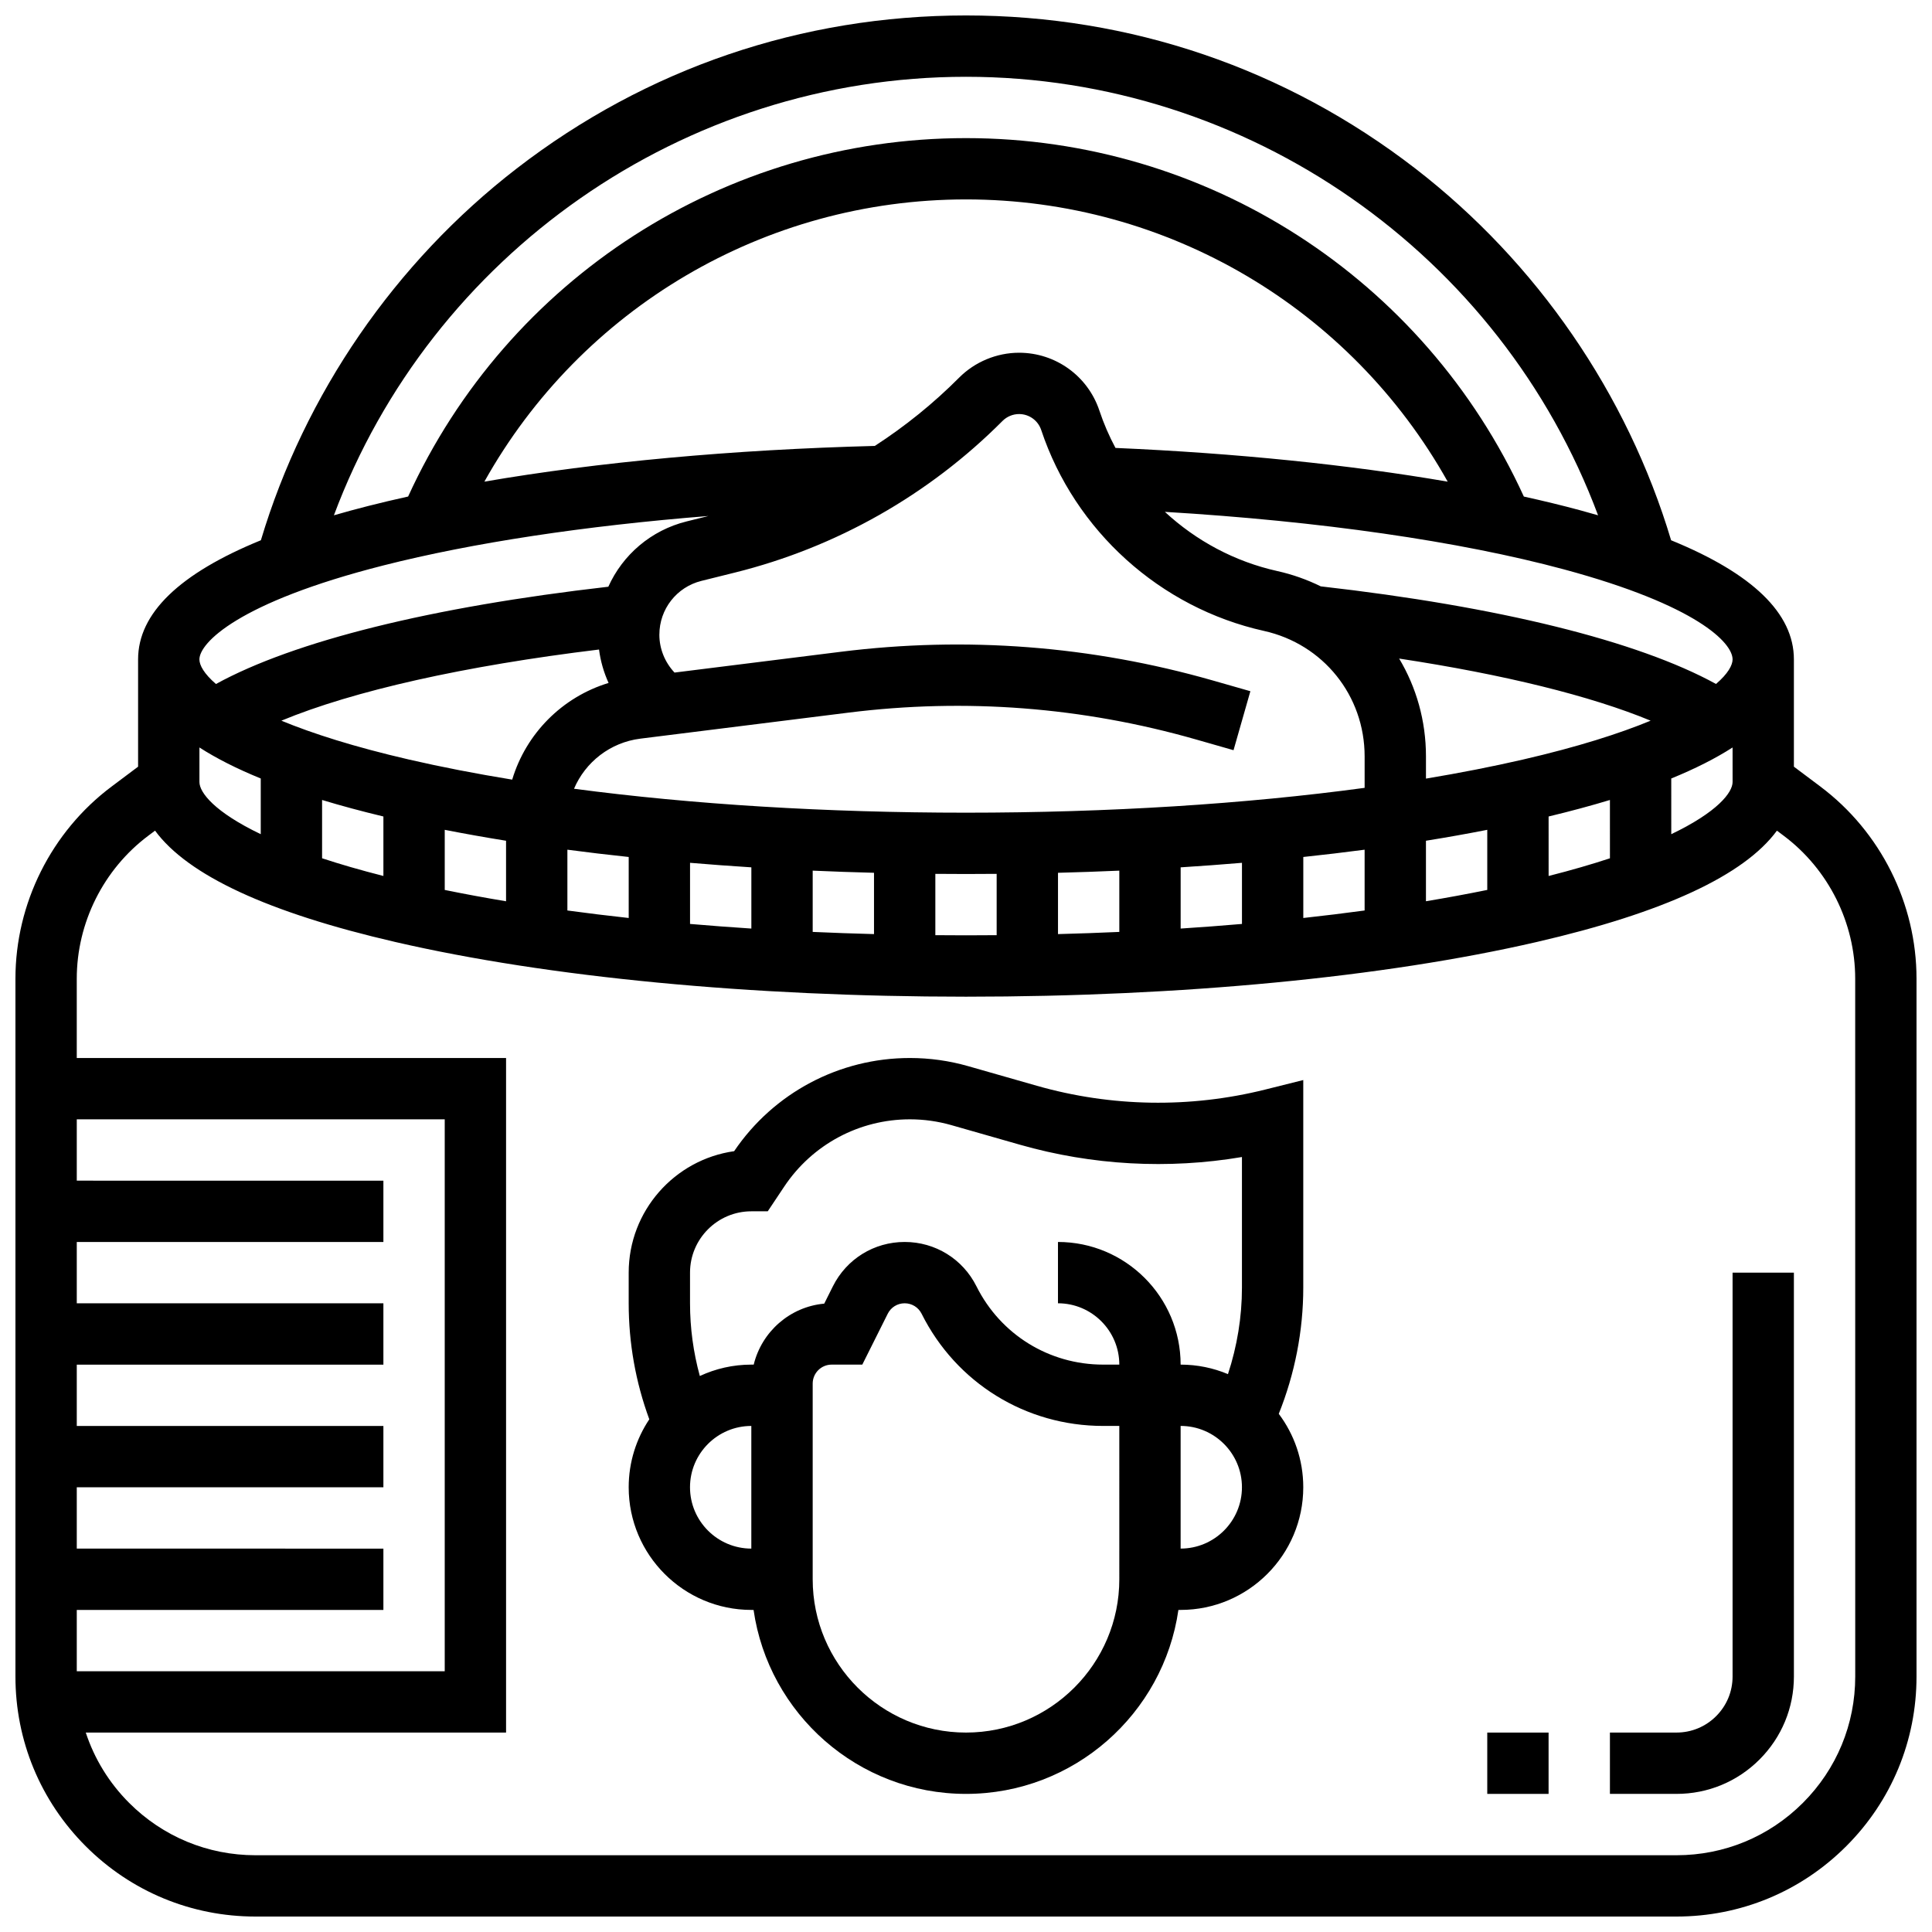 <?xml version="1.0" encoding="UTF-8"?>
<!-- Uploaded to: ICON Repo, www.iconrepo.com, Generator: ICON Repo Mixer Tools -->
<svg width="800px" height="800px" version="1.1" viewBox="144 144 512 512" xmlns="http://www.w3.org/2000/svg">
 <defs>
  <clipPath id="a">
   <path d="m148.09 148.09h503.81v503.81h-503.81z"/>
  </clipPath>
 </defs>
 <path d="m418.77 431.74-18.184-5.195c-5.023-1.438-10.227-2.164-15.457-2.164-18.711 0-36.09 9.227-46.574 24.695-15.773 2.223-27.945 15.809-27.945 32.184v8.125c0 10.57 1.84 20.891 5.461 30.746-3.445 5.16-5.461 11.355-5.461 18.012 0 17.922 14.582 32.504 32.504 32.504h0.59c3.957 27.527 27.688 48.754 56.293 48.754s52.336-21.227 56.293-48.754h0.586c17.922 0 32.504-14.582 32.504-32.504 0-7.297-2.418-14.035-6.492-19.465 4.254-10.582 6.492-22.027 6.492-33.414v-55.039l-10.098 2.523c-19.879 4.969-40.805 4.621-60.512-1.008zm-91.91 106.4c0-8.961 7.293-16.25 16.25-16.25v32.504c-8.957-0.004-16.25-7.293-16.25-16.254zm113.77 24.379c0 22.402-18.227 40.629-40.629 40.629s-40.629-18.227-40.629-40.629v-51.859c0-2.769 2.254-5.023 5.023-5.023h8.125l6.738-13.477c0.852-1.711 2.574-2.777 4.488-2.777 1.914 0 3.637 1.066 4.492 2.777 9.168 18.336 27.602 29.727 48.102 29.727h4.289zm0-56.883h-4.289c-14.305 0-27.168-7.949-33.566-20.746-3.629-7.254-10.918-11.758-19.027-11.758s-15.398 4.504-19.027 11.762l-2.289 4.582c-9.121 0.836-16.57 7.465-18.688 16.16h-0.625c-4.875 0-9.5 1.086-13.656 3.019-1.715-6.258-2.598-12.703-2.598-19.273v-8.125c0-8.961 7.293-16.25 16.25-16.25h4.348l4.375-6.562c7.441-11.156 19.887-17.816 33.293-17.816 3.719 0 7.418 0.52 10.992 1.539l18.184 5.195c19.133 5.465 39.273 6.562 58.824 3.258v34.637c0 7.746-1.281 15.52-3.707 22.898-3.859-1.621-8.098-2.519-12.543-2.519 0-17.922-14.582-32.504-32.504-32.504v16.25c8.961 0 16.254 7.293 16.254 16.254zm16.25 48.754v-32.504c8.961 0 16.25 7.293 16.25 16.25 0.004 8.965-7.289 16.254-16.25 16.254z"/>
 <g clip-path="url(#a)">
  <path d="m626.46 352.47-7.059-5.293v-28.441c0-12.168-10.93-22.742-32.539-31.562-11.609-38.766-35.555-73.617-67.762-98.496-34.375-26.551-75.559-40.586-119.1-40.586s-84.723 14.035-119.1 40.586c-32.207 24.875-56.156 59.73-67.762 98.492-21.613 8.82-32.543 19.391-32.543 31.566v28.441l-7.059 5.293c-15.934 11.953-25.445 30.977-25.445 50.891v184.93c0 16.992 6.617 32.965 18.633 44.98 12.016 12.016 27.988 18.633 44.98 18.633h376.58c16.992 0 32.965-6.617 44.98-18.633 12.016-12.012 18.633-27.988 18.633-44.98v-184.93c0-19.914-9.512-38.938-25.445-50.891zm-323.71-36.34c0.398 3.078 1.258 6.062 2.531 8.855-12.293 3.738-21.875 13.418-25.543 25.625-9.648-1.574-18.785-3.348-27.305-5.312-14.617-3.375-25.641-6.914-33.867-10.312 19.066-7.902 48.438-14.516 84.184-18.855zm15.992-3.945c0-6.754 4.578-12.613 11.133-14.242l8.891-2.211c26.863-6.68 51.391-20.574 70.922-40.188 1.152-1.156 2.746-1.816 4.379-1.816 2.664 0 5.019 1.699 5.863 4.223 8.91 26.73 31.535 47.137 59.043 53.25 15.703 3.492 26.668 17.16 26.668 33.246v8.34c-31.652 4.289-67.855 6.582-105.64 6.582-37.082 0-72.648-2.207-103.88-6.344 3.008-7.07 9.594-12.277 17.586-13.277l55.129-6.891c31.039-3.883 62.023-1.492 92.102 7.102l9.961 2.848 4.465-15.629-9.961-2.848c-32.195-9.199-65.359-11.754-98.582-7.602l-44.066 5.508c-2.543-2.703-4.019-6.285-4.019-10.051zm120.87-49.48c-1.684-3.148-3.117-6.453-4.262-9.891-3.062-9.176-11.613-15.336-21.281-15.336-5.922 0-11.715 2.406-15.891 6.602-6.812 6.84-14.312 12.891-22.344 18.094-37.684 0.98-73.293 4.269-103.47 9.465 25.672-45.895 74.207-74.793 127.64-74.793s101.97 28.898 127.65 74.797c-25.996-4.473-56.102-7.551-88.039-8.938zm107.96 82.59c-8.039 1.855-16.629 3.535-25.676 5.043v-5.891c0-9.445-2.566-18.324-7.109-25.922 27.812 4.223 50.805 9.906 66.648 16.461-8.23 3.398-19.25 6.938-33.863 10.309zm-350.72-3.207c4.496 2.891 9.906 5.633 16.25 8.219v14.758c-12.23-5.856-16.25-11.035-16.25-13.824zm32.504 13.914c5.027 1.523 10.453 2.984 16.25 4.375v15.762c-6.102-1.551-11.496-3.121-16.25-4.688zm32.504 7.91c5.246 1.027 10.664 1.992 16.25 2.894v16.039c-5.602-0.934-11.023-1.934-16.25-3zm32.504 5.266c5.301 0.699 10.727 1.344 16.25 1.93v16.168c-5.539-0.605-10.957-1.27-16.25-1.988zm32.504 3.477c5.34 0.449 10.762 0.852 16.25 1.199v16.223c-5.496-0.355-10.918-0.766-16.25-1.223zm32.504 2.074c5.363 0.238 10.785 0.43 16.25 0.57v16.246c-5.469-0.145-10.891-0.336-16.25-0.578zm32.504 0.852c2.699 0.023 5.41 0.039 8.125 0.039 2.719 0 5.426-0.016 8.125-0.039v16.25c-2.699 0.023-5.406 0.039-8.125 0.039s-5.426-0.016-8.125-0.039zm32.504-0.281c5.465-0.145 10.887-0.332 16.25-0.57v16.238c-5.363 0.242-10.781 0.434-16.25 0.578zm32.504-1.445c5.492-0.348 10.91-0.75 16.25-1.199v16.199c-5.336 0.457-10.754 0.867-16.25 1.223zm32.504-2.746c5.527-0.59 10.949-1.23 16.25-1.93v16.109c-5.297 0.719-10.715 1.383-16.25 1.988zm32.504-4.305c5.586-0.898 11.008-1.863 16.25-2.894v15.93c-5.227 1.066-10.648 2.066-16.25 3zm32.504-6.426c5.801-1.395 11.223-2.852 16.25-4.375l0.004 15.453c-4.758 1.566-10.148 3.141-16.25 4.688zm32.504-10.07c6.348-2.59 11.758-5.332 16.25-8.219l0.004 9.152c0 2.793-4.023 7.969-16.25 13.824zm16.254-31.57c0 1.539-1.234 3.812-4.391 6.519-20.781-11.406-57.543-20.512-104.75-25.867-3.59-1.77-7.441-3.148-11.516-4.055-11.277-2.504-21.52-8.027-29.789-15.688 41 2.457 78.047 7.773 105.75 15.242 35.277 9.52 44.691 19.469 44.691 23.848zm-203.15-154.39c74.898 0 141.68 47.066 167.5 116.21-1.57-0.453-3.164-0.906-4.809-1.348-4.703-1.27-9.672-2.473-14.859-3.617-26.43-57.844-83.984-94.992-147.84-94.992s-121.4 37.148-147.84 94.984c-3.637 0.805-7.168 1.637-10.578 2.504-3.156 0.801-6.176 1.625-9.09 2.469 25.82-69.141 92.602-116.21 167.5-116.21zm-154.42 129.5c23.707-6.019 53.363-10.496 86.164-13.105l-5.793 1.438c-9.449 2.348-16.945 8.867-20.742 17.305-46.863 5.363-83.277 14.414-103.98 25.781-3.148-2.707-4.387-4.977-4.387-6.519 0-4.332 10.188-15.109 48.734-24.898zm-81.238 276.8h81.258v-16.25l-81.258-0.004v-16.25h81.258v-16.25l-81.258-0.004v-16.25h81.258v-16.25l-81.258-0.004v-16.25h81.258v-16.25l-81.258-0.004v-16.25h97.512v146.27h-97.512zm471.31 17.645c0 12.648-4.926 24.543-13.871 33.488-8.949 8.949-20.84 13.875-33.492 13.875h-376.58c-12.648 0-24.543-4.926-33.488-13.871-5.32-5.32-9.207-11.688-11.492-18.633h111.38v-178.77h-113.77v-21.012c0-14.828 7.082-28.992 18.945-37.891l1.801-1.352c8.695 11.848 30.008 21.738 63.688 29.512 40.484 9.348 94.191 14.492 151.22 14.492s110.73-5.144 151.22-14.488c33.68-7.773 54.992-17.664 63.688-29.512l1.801 1.352c11.859 8.895 18.941 23.059 18.941 37.887z"/>
 </g>
 <path d="m603.15 588.29c0 3.969-1.547 7.699-4.352 10.504-2.805 2.805-6.535 4.352-10.504 4.352l-17.648 0.004v16.25h17.648c8.312 0 16.121-3.238 21.996-9.113s9.113-13.688 9.113-21.996l-0.004-107.03h-16.25z"/>
 <path d="m538.14 603.15h16.25v16.25h-16.25z"/>
</svg>